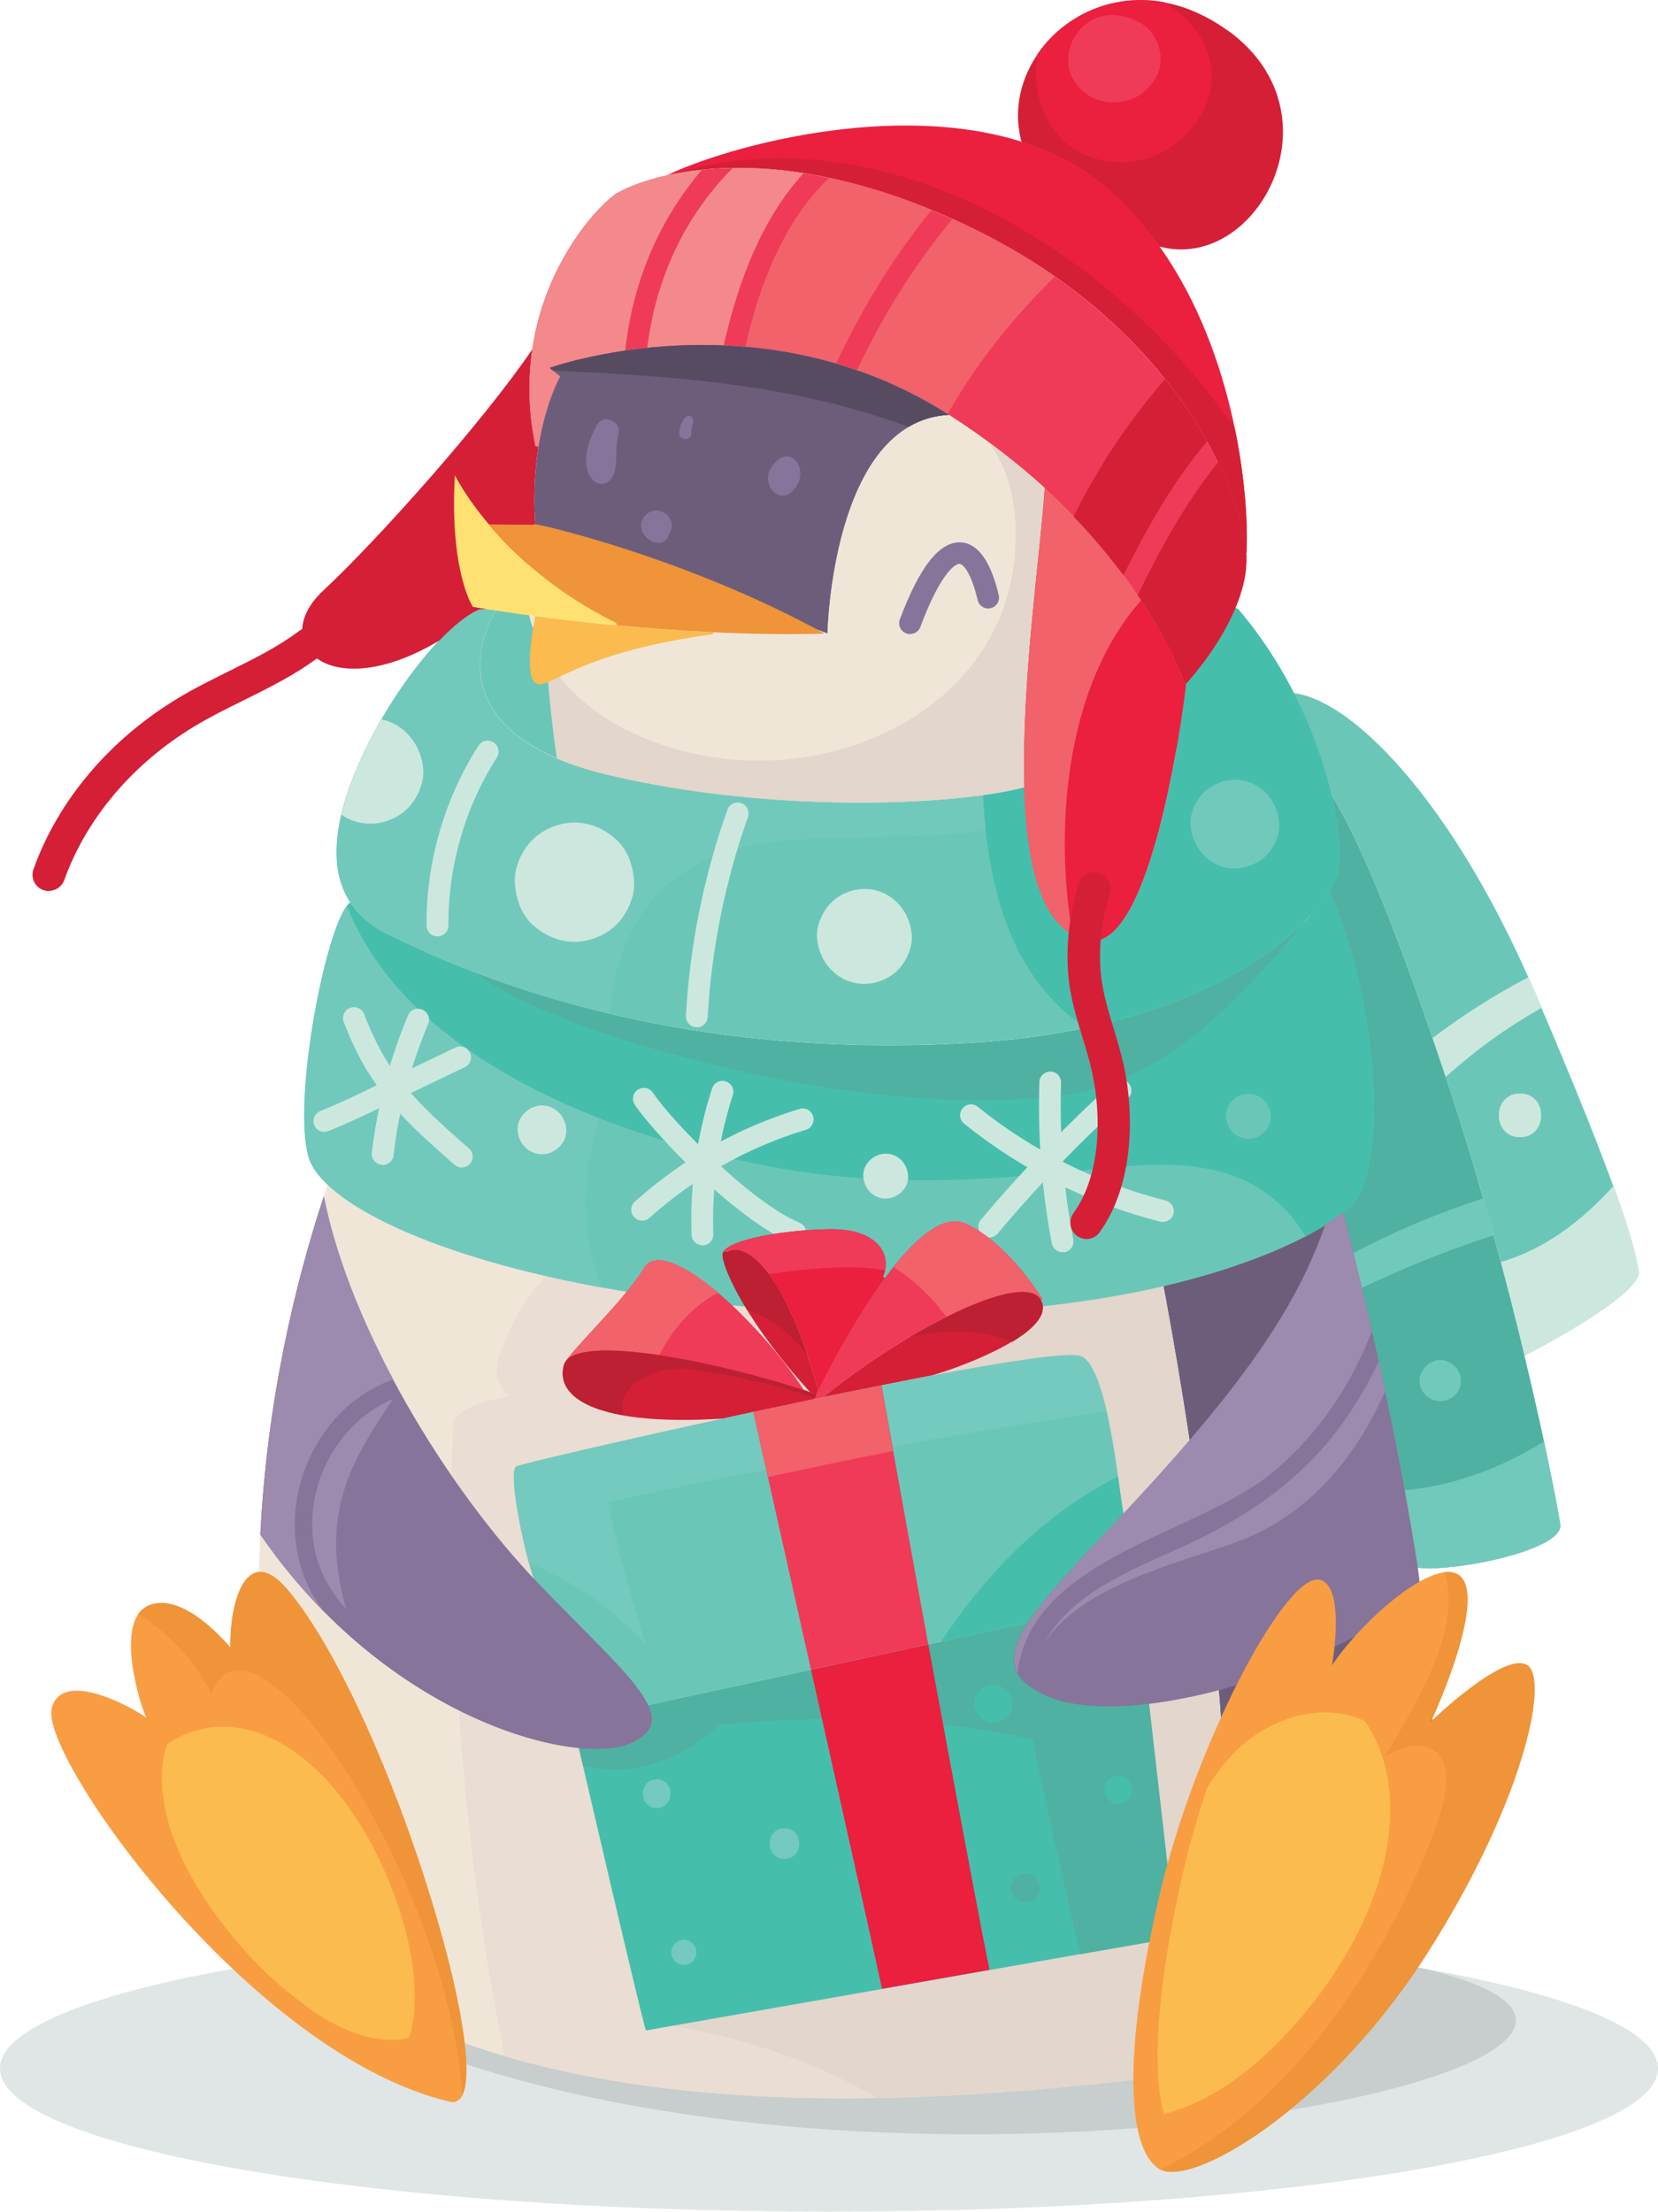 <?xml version="1.0" encoding="UTF-8"?>
<svg id="Layer_2" data-name="Layer 2" xmlns="http://www.w3.org/2000/svg" viewBox="0 0 85.66 114.22">
  <defs>
    <style>
      .cls-1 {
        fill: #46beac;
      }

      .cls-1, .cls-2, .cls-3, .cls-4, .cls-5, .cls-6, .cls-7, .cls-8, .cls-9, .cls-10, .cls-11, .cls-12, .cls-13, .cls-14, .cls-15, .cls-16, .cls-17, .cls-18, .cls-19, .cls-20, .cls-21, .cls-22, .cls-23, .cls-24, .cls-25 {
        stroke-width: 0px;
      }

      .cls-2 {
        fill: #71c9bc;
      }

      .cls-3 {
        fill: #6c5e7b;
      }

      .cls-4 {
        fill: #c7cecd;
      }

      .cls-5 {
        fill: #f0e6d7;
      }

      .cls-6 {
        fill: #f4898b;
      }

      .cls-7 {
        fill: #e2d6cd;
      }

      .cls-8 {
        fill: #574b62;
      }

      .cls-9 {
        fill: #f99d43;
      }

      .cls-10 {
        fill: #fcbb4e;
      }

      .cls-11 {
        fill: #d51f37;
      }

      .cls-12 {
        fill: #f1626b;
      }

      .cls-13 {
        fill: #fee171;
      }

      .cls-14 {
        fill: #87749a;
      }

      .cls-15 {
        fill: #eaddd3;
      }

      .cls-16 {
        fill: #eb1f3e;
      }

      .cls-17 {
        fill: #74cabe;
      }

      .cls-18 {
        fill: #ef9439;
      }

      .cls-19 {
        fill: #ef3b57;
      }

      .cls-20 {
        fill: #4fb1a2;
      }

      .cls-21 {
        fill: #cce8de;
      }

      .cls-22 {
        fill: #bc2032;
      }

      .cls-23 {
        fill: #6ac7b8;
      }

      .cls-24 {
        fill: #dfe6e5;
      }

      .cls-25 {
        fill: #9d8aaf;
      }
    </style>
  </defs>
  <g id="Layer_1-2" data-name="Layer 1">
    <g>
      <g>
        <path class="cls-24" d="m85.66,106.82c0,4.09-19.18,7.4-42.83,7.4S0,110.91,0,106.82s19.18-7.4,42.83-7.4,42.83,3.31,42.83,7.4Z"/>
        <path class="cls-4" d="m73.48,101.65c-7.78-1.38-18.63-2.23-30.65-2.23s-21.8.77-29.48,2.03c23.7,16.69,82.06,5.37,60.13.2Z"/>
      </g>
      <g>
        <path class="cls-23" d="m84.67,65.64c.19,1.21-5.54,4.19-5.91,4.37-.97-4.07-2.31-9.09-3.96-14.05-3.51-10.56-6.13-16.64-8.67-17.82l-.11-.05c.03-.07.05-.14.07-.2.12-.4.13-1.13,0-2.08h.02c2.86-.52,8.6,4.74,13.16,15.37,4.56,10.64,5.17,13.2,5.37,14.46Z"/>
        <path class="cls-21" d="m78.98,50.46c-1.73.9-3.39,1.96-4.97,3.15.22.65.45,1.32.68,2.01,1.53-1.38,3.19-2.58,4.97-3.58-.12-.28-.24-.56-.36-.85-.1-.24-.21-.48-.32-.72Z"/>
        <path class="cls-21" d="m78.53,56.47c-1.46,0-1.46,2.26,0,2.26s1.46-2.26,0-2.26Z"/>
        <path class="cls-21" d="m83.37,61.24c-1.65,1.81-3.53,3.26-5.83,3.94.45,1.71.86,3.33,1.22,4.83.37-.18,6.1-3.15,5.91-4.37-.11-.69-.35-1.79-1.3-4.4Z"/>
        <path class="cls-20" d="m66.13,38.14c2.54,1.18,5.16,7.26,8.67,17.82,1.65,4.96,2.98,9.97,3.96,14.05,1.11,4.6,1.74,7.99,1.85,8.71.2,1.36-5.65,2.5-7.39,2.23h-.1c-.02-.14-.05-.3-.07-.46-2-12.65-5.61-24.79-6.49-27.43l-.03-.03c.07-.06.14-.13.2-.19,1.56-1.58,1.38-8.56-.98-14.19h-.02c.13-.22.23-.4.29-.55l.11.05Z"/>
        <path class="cls-2" d="m69.82,64.78c.14.58.29,1.18.43,1.78,2.24-1.07,4.55-2,6.91-2.76-.17-.63-.35-1.26-.53-1.91-2.35.76-4.64,1.72-6.81,2.88Z"/>
        <path class="cls-2" d="m75.35,70.81c-.08-.18-.26-.32-.42-.42-.74-.48-1.69.24-1.58,1.06.1.74.97,1.14,1.59.77.21-.11.37-.29.46-.51.13-.32.09-.59-.05-.9Z"/>
        <path class="cls-2" d="m79.77,74.44c-2.22,1.39-4.69,2.31-7.32,2.53.21,1.17.41,2.34.6,3.52.02.16.05.31.07.47h.1c1.74.26,7.6-.88,7.39-2.24-.07-.46-.36-2.02-.84-4.28Z"/>
        <path class="cls-3" d="m63.86,106.75c6.38-.88,10.97-6.54,10.55-12.97-.46-6.92-1.35-13.21-1.36-13.29-2-12.65-5.61-24.79-6.49-27.43l-.03-.03c-1.08.94-3.85,2.46-8.52,3.52l.03.14s7.37,29.76,4.8,50.21c.31-.04.66-.09,1.02-.14Z"/>
        <path class="cls-5" d="m58.04,56.68l-.03-.14c-3.65.83-8.44,1.37-14.49,1.13-11.71-.45-19.7-3.04-22.69-5.43-.3.52-9.61,16.47-7,37.79.54,3.77,1.3,7.88,2.42,11.69,12.45,8.28,30.59,7.27,46.59,5.16,2.57-20.45-4.79-50.21-4.8-50.21Z"/>
        <path class="cls-15" d="m58.04,56.68l-.03-.14c-3.65.83-8.44,1.37-14.49,1.13-5.34-.21-9.91-.86-13.59-1.73-1.15,2.63-1.36,5.63-.18,8.43-1.86,1.59-3.34,3.5-4.03,5.93-.19.76.09,1.36.61,1.81-1.5.21-2.93.82-2.93,1.44-.26,10.9.5,21.94,2.67,32.64,11.2,3.27,24.6,2.3,36.77.7,2.57-20.45-4.79-50.21-4.8-50.21Z"/>
        <path class="cls-7" d="m58.04,56.68l-.03-.14c-2.14.48-4.68.87-7.63,1.06.19,1.74.51,3.47,1.03,5.17-3.72,2.36-7.2,5.55-7.57,8.45-1.86,8.36,6.5,17.65,3.72,25.55-1.26,4.19-8.55,4.6-13.72,7.71,3.98.55,8,1.84,11.49,3.86,5.88-.1,11.83-.71,17.52-1.46,2.57-20.45-4.79-50.21-4.8-50.21Z"/>
        <g>
          <path class="cls-23" d="m17.38,61.57c-.77-.61-1.25-1.22-1.42-1.78-.9-2.94.95-12.37,2.14-13.18.42.66,1.06,1.22,1.95,1.65,3.49,1.7,13.76,6.56,30.04,5.61,11.9-.7,17.14-5.53,18.61-7.85h.02c2.69,6.44,2.9,14.42,1.12,16.23-.07.07-.15.14-.23.21-1.24,1.07-4.4,2.81-9.74,4.02-4.17.94-9.65,1.57-16.56,1.3-13.38-.52-22.51-3.47-25.93-6.2Z"/>
          <path class="cls-2" d="m31.01,66.3c-1.67-4.07-.48-10.1,2.76-13.45-6.97-1.35-11.61-3.56-13.73-4.59-.89-.43-1.53-.99-1.95-1.65-1.18.81-3.04,10.25-2.14,13.18.17.56.65,1.17,1.42,1.78,2.24,1.8,6.96,3.69,13.72,4.92-.03-.07-.06-.13-.09-.19Z"/>
          <path class="cls-1" d="m69.83,62.25c-.06.07-.14.14-.23.22-.11.1-.24.2-.39.3,0,0-.38.27-.92.61-.25.15-.53.3-.84.47-.72-1.18-1.7-2.18-3.03-2.83-2.72-1.33-6.07-.81-8.95-.52-5.13.52-9.85.74-14.97-.13-7.93-1.35-19.35-5.33-22.57-13.58.06-.07.12-.14.17-.18.42.66,1.06,1.22,1.95,1.65,3.49,1.7,13.76,6.56,30.04,5.61,11.9-.7,17.14-5.53,18.61-7.85h.02c2.7,6.44,2.9,14.42,1.12,16.23Z"/>
          <path class="cls-20" d="m55.08,56.54c5.13-.74,9.02-4.94,12.38-9-2.42,2.46-7.69,5.76-17.37,6.33-11.67.68-20.25-1.62-25.46-3.61,3.46,2.92,19.83,7.81,30.46,6.27Z"/>
          <g>
            <path class="cls-21" d="m54.89,64.67c-.26,0-.5-.19-.55-.46-.52-2.74-.73-5.55-.64-8.33,0-.3.26-.54.56-.54,0,0,.01,0,.02,0,.31,0,.55.27.54.58-.09,2.71.12,5.43.63,8.09.06.3-.14.6-.45.66-.04,0-.07,0-.1,0Z"/>
            <path class="cls-21" d="m60.08,63.11s-.09,0-.14-.02c-3.68-.93-7.18-2.68-10.13-5.06-.24-.19-.28-.55-.08-.79.19-.24.55-.28.79-.08,2.82,2.28,6.18,3.95,9.7,4.84.3.08.48.38.41.68-.06.25-.29.42-.54.42Z"/>
            <path class="cls-21" d="m51.11,63.91c-.13,0-.26-.04-.36-.13-.24-.2-.27-.55-.07-.79,2.11-2.51,4.41-4.89,6.84-7.09.23-.21.58-.19.79.04.21.23.19.59-.04.79-2.39,2.16-4.66,4.51-6.73,6.98-.11.13-.27.2-.43.2Z"/>
          </g>
          <path class="cls-23" d="m25.67,31.46c-1.1,1.7-2.59,6.55,5.68,8.53,8.23,1.98,17.71,1.66,21.57.66.12,4.13.94,7.47,3.32,7.91,2.36.43,3.85-5.91,4.55-9.97h0c.31-1.84.48-3.2.48-3.26h-.03s1.67-1.76,2.58-3.94l.15.06c3.31,3.89,4.77,8.48,5.15,11.34.14,1.08.12,1.92-.01,2.37-.02.07-.05.15-.08.23-.07.17-.19.38-.34.62-1.47,2.32-6.7,7.15-18.61,7.85-16.28.95-26.55-3.91-30.04-5.61-.89-.43-1.53-.99-1.95-1.65-1.25-1.91-.7-4.64.55-7.39,1.08-2.39,2.64-4.66,4.05-6.14.78-.82,1.52-1.4,2.11-1.62,0,0,.08.01.22,0h.64Z"/>
          <path class="cls-2" d="m53.02,42.43c-4.05,1.15-8.86.56-12.95,1.03-5.6.65-8.12,3.99-8.61,8.89-5.68-1.35-9.53-3.18-11.41-4.09-.89-.43-1.53-.99-1.95-1.65-.81-1.25-.86-2.83-.46-4.54.22-.93.57-1.89,1.01-2.85.32-.71.68-1.4,1.07-2.07.92-1.59,1.98-3.03,2.98-4.07.78-.82,1.52-1.4,2.11-1.62,0,0,.08.01.22,0h.64c-1.1,1.7-2.59,6.55,5.68,8.53,8.23,1.98,17.71,1.66,21.57.66.02.61.06,1.21.11,1.78Z"/>
          <path class="cls-1" d="m55.72,52.82c.13.09.27.17.4.26,7.71-1.64,11.38-5.18,12.57-7.06.15-.24.26-.44.34-.62.03-.08.06-.16.08-.23.13-.45.15-1.29.01-2.37-.38-2.86-1.84-7.45-5.15-11.34l-.15-.06c-.91,2.18-2.58,3.94-2.58,3.94h.03c0,.06-.17,1.43-.48,3.26h0c-.71,4.05-2.2,10.4-4.55,9.97-2.39-.44-3.2-3.78-3.32-7.91-.59.15-1.31.29-2.13.4.2,4.38,1.26,9.1,4.94,11.76Z"/>
          <path class="cls-11" d="m27.5,18.03c-.22,1.5-.22,3.18.16,5.01l.16.03c-.35,2.2-.16,4.02-.16,4.02-.22,3.86-2,4.33-2.63,4.37-.14.01-.22,0-.22,0-.59.22-1.32.8-2.11,1.62-5.69,3.4-8.88.12-6.02-2.56,2.91-2.72,8.29-8.76,10.83-12.49Z"/>
          <path class="cls-16" d="m60.79,38.6c-.71,4.05-2.2,10.4-4.55,9.97-2.39-.44-3.2-3.78-3.32-7.91-.17-5.41.84-12.16,1.04-15.45v-.02c5.73,5.22,7.21,10.15,7.29,10.15h.03c0,.06-.17,1.43-.48,3.26h0Z"/>
          <path class="cls-12" d="m55.33,47.76c-.83-5.39-.18-12.47,3.63-16.76-1.11-1.7-2.71-3.72-5-5.81v.02c-.21,3.29-1.22,10.04-1.05,15.45.11,3.63.75,6.65,2.52,7.63-.03-.17-.08-.34-.11-.52Z"/>
          <path class="cls-11" d="m63.43,1.57c5.96,4.3,1.5,12.53-3.53,11.16-.8-1.12-1.73-2.17-2.82-3.09-1.26-1.06-2.72-1.81-4.3-2.3-1.34-4.87,4.81-9.98,10.65-5.76Z"/>
          <path class="cls-16" d="m53.58,2.84c-.15,1.3.02,2.62.76,3.73,1.5,2.21,4.8,2.39,6.72.59,2.69-2.52,1.54-5.66-.93-7.05-2.76-.5-5.25.77-6.56,2.73Z"/>
          <path class="cls-16" d="m59.9,12.72c4.01,5.62,4.65,13.13,4.5,15.82h-.02c0-.07,0-.15-.02-.22-.39-3.31-3.78-11.63-14.41-16.68-7.23-3.43-12.51-3.26-15.47-2.6h0c3.18-1.51,11.7-3.81,18.3-1.72,1.57.49,3.04,1.24,4.3,2.3,1.09.92,2.03,1.97,2.82,3.09Z"/>
          <path class="cls-11" d="m62.16,19.95c-6.38-7.92-17.21-14.09-27.56-10.93,2.99-.64,8.21-.76,15.35,2.62,10.63,5.05,14.02,13.37,14.41,16.68.01.07.02.15.02.22h.02c.07-1.29-.04-3.69-.61-6.45-.53-.73-1.07-1.45-1.63-2.15Z"/>
          <path class="cls-19" d="m28.4,19l.54.44c-.6,1.17-.94,2.46-1.12,3.63l-.16-.03c-.38-1.84-.38-3.51-.16-5.01.69-4.65,3.59-7.58,4.37-8.05.33-.2,1.21-.62,2.61-.93,2.96-.66,8.24-.83,15.47,2.6,10.63,5.05,14.02,13.37,14.41,16.68.01.07.02.15.02.22.07.96-.18,1.94-.56,2.85-.91,2.18-2.58,3.94-2.58,3.94-.08,0-1.56-4.93-7.28-10.15-1.38-1.26-3.01-2.53-4.92-3.76-9.87-6.32-20.64-2.43-20.64-2.43Z"/>
          <g>
            <path class="cls-12" d="m42.83,9.19c-2.26,2.15-3.55,5.33-4.33,8.73,1.49.13,3.07.39,4.69.87,1.33-2.83,2.96-5.51,4.94-7.94-1.92-.79-3.69-1.32-5.3-1.66Z"/>
            <path class="cls-6" d="m32.3,18.11c.38-3.42,1.65-6.64,3.97-9.34-.66.07-1.26.16-1.78.28-1.4.31-2.28.73-2.61.93-.78.47-3.68,3.4-4.37,8.05-.22,1.5-.22,3.18.16,5.01l.16.03c.19-1.17.52-2.46,1.12-3.63l-.54-.44s1.51-.54,3.9-.89Z"/>
            <path class="cls-6" d="m37.85,8.68c-2.59,2.62-3.99,5.85-4.41,9.29,1.18-.12,2.51-.19,3.95-.13.76-3.38,2-6.57,4.13-8.9-1.36-.21-2.57-.28-3.66-.27Z"/>
            <path class="cls-12" d="m49.96,11.64c-.25-.12-.5-.23-.75-.34-1.98,2.39-3.61,5.02-4.94,7.82,1.56.54,3.14,1.27,4.69,2.26,1.52-2.66,3.4-5.01,5.55-7.1-1.35-.94-2.86-1.83-4.56-2.64Z"/>
            <path class="cls-11" d="m62.36,22.8c-.57-1.03-1.29-2.12-2.17-3.22-1.9,2.19-3.47,4.56-4.72,7.1,1.02,1.06,1.86,2.08,2.57,3.03,1.23-2.46,2.57-4.85,4.32-6.91Z"/>
            <path class="cls-11" d="m62.93,23.88c-1.67,2.06-2.96,4.43-4.15,6.85,1.82,2.7,2.42,4.61,2.47,4.61,0,0,1.67-1.76,2.58-3.94.38-.91.63-1.89.56-2.85,0-.07,0-.15-.02-.22-.13-1.06-.56-2.64-1.44-4.45Z"/>
          </g>
          <path class="cls-3" d="m28.94,19.44l-.54-.44s10.77-3.89,20.64,2.43c-6.06.31-6.28,11.29-6.28,11.29l-15.1-5.63s-.19-1.82.16-4.02c.19-1.17.52-2.46,1.12-3.63Z"/>
          <path class="cls-8" d="m46.95,22.05c.6-.36,1.29-.58,2.08-.62-9.87-6.32-20.64-2.43-20.64-2.43l.17.14c6.27.28,12.4.69,18.38,2.91Z"/>
          <path class="cls-5" d="m53.96,25.19v.02c-.21,3.29-1.22,10.04-1.05,15.45-3.86,1-13.34,1.31-21.57-.66-8.26-1.99-6.78-6.84-5.68-8.53h-.64c.63-.04,2.41-.51,2.63-4.37l15.1,5.63s.22-10.98,6.28-11.29c1.91,1.23,3.54,2.5,4.92,3.76Z"/>
          <path class="cls-23" d="m26.97,30.01c-.64,1.21-1.53,1.42-1.94,1.45h.64c-.97,1.49-2.23,5.43,3.11,7.7-.25-1.73-.43-3.47-.55-5.21-.71-1.21-1.07-2.55-1.25-3.94Z"/>
          <path class="cls-7" d="m53.96,25.19c-.86-.78-1.83-1.57-2.89-2.35,1.03,1.37,1.56,3.23,1.37,5.72-.56,7.32-7.84,11.28-14.63,10.66-3.34-.3-6.98-1.72-9.06-4.46-.2-.26-.37-.53-.53-.8.12,1.74.3,3.48.55,5.21.73.31,1.58.59,2.57.83,8.23,1.98,17.71,1.66,21.57.66-.17-5.41.84-12.16,1.04-15.45v-.02Z"/>
          <path class="cls-14" d="m47.02,32.75c-.07,0-.13-.01-.2-.04-.29-.11-.44-.43-.33-.72,1.03-2.75,2.06-4.04,3.16-3.98.88.06,1.54.98,1.95,2.73.07.3-.12.6-.42.67-.3.07-.6-.12-.67-.42-.34-1.45-.76-1.86-.93-1.87,0,0,0,0-.01,0-.29,0-1.06.67-2.02,3.26-.08.23-.3.36-.53.36Z"/>
          <g>
            <path class="cls-10" d="m36.85,32.65v.1c-7.25.98-8.55,2.99-9.19,2.52-.62-.45-.04-3.28,0-3.45,1.17.15,2.6.33,4.2.48,1.54.15,3.23.28,4.99.36Z"/>
            <path class="cls-13" d="m25.26,27.09c1.33,1.57,3.46,3.56,6.61,5.1v.11c-1.61-.15-3.04-.33-4.21-.48h0c-2-.26-3.23-.48-3.23-.48,0,0-1.21-1.8-.93-6.79.15.28.7,1.28,1.77,2.55Z"/>
            <path class="cls-18" d="m42.59,32.72c-1.93.06-3.88.02-5.75-.07-1.76-.08-3.45-.21-4.99-.36v-.11c-3.14-1.54-5.27-3.53-6.6-5.1.54.01,2.33.04,2.4,0,.08-.05,7.78,1.7,14.93,5.63Z"/>
          </g>
          <path class="cls-11" d="m56.14,63.99c-.17,0-.34-.05-.49-.16-.38-.27-.46-.8-.19-1.18,1.42-1.96,1.44-4.98.99-7.15-.13-.64-.32-1.26-.52-1.91-.25-.81-.5-1.65-.65-2.53-.27-1.68-.11-3.61.46-5.43.14-.44.61-.69,1.05-.55.44.14.69.61.55,1.05-.49,1.58-.63,3.23-.4,4.66.13.77.35,1.52.59,2.31.2.66.41,1.35.56,2.06.52,2.52.46,6.08-1.28,8.48-.16.23-.42.35-.68.35Z"/>
          <path class="cls-11" d="m2.53,46.02c-.09,0-.19-.02-.29-.05-.44-.16-.67-.64-.51-1.08,1.28-3.57,3.94-6.71,7.48-8.84.86-.52,1.76-.96,2.62-1.39,1.29-.64,2.51-1.24,3.62-2.07.37-.28.9-.21,1.18.16.28.37.21.9-.16,1.18-1.23.93-2.58,1.59-3.89,2.24-.83.41-1.7.84-2.5,1.32-3.21,1.93-5.61,4.76-6.76,7.96-.12.34-.45.56-.79.56Z"/>
          <g>
            <path class="cls-14" d="m30.84,21.96c-1.62,2.91.77,3.98.97,2.1.06-.55,0-1.09.14-1.64.17-.65-.77-1.08-1.11-.47Z"/>
            <path class="cls-14" d="m33.91,26.36c-.58,0-1,.67-.68,1.18.44.69,1.22.63,1.33.04,0,0,.01-.02.03-.04.36-.5-.12-1.18-.68-1.18Z"/>
            <path class="cls-14" d="m35.48,21.51c-.27.2-.36.53-.39.86-.03.41.66.41.63,0-.02-.23.06-.38.1-.59.04-.18-.17-.4-.35-.27Z"/>
            <path class="cls-14" d="m39.82,24.2c-.5.85.42,1.84,1.1,1.19,1.12-1.09-.2-2.73-1.1-1.19Z"/>
          </g>
          <path class="cls-21" d="m22.6,48.36c-.31,0-.56-.25-.56-.56-.03-3.25.92-6.55,2.68-9.29.17-.26.51-.34.78-.17.26.17.34.51.17.78-1.64,2.55-2.53,5.64-2.5,8.67,0,.31-.25.56-.56.57h0Z"/>
          <path class="cls-21" d="m36,53.05s-.02,0-.03,0c-.31-.02-.55-.28-.53-.59.2-3.63.92-7.21,2.14-10.64.1-.29.42-.45.72-.34.29.1.44.42.34.72-1.18,3.33-1.88,6.81-2.08,10.33-.02.3-.26.53-.56.53Z"/>
          <path class="cls-21" d="m31.86,43.38c-.6-.55-1.34-.9-2.18-.9-.79,0-1.62.34-2.18.9-.53.53-.94,1.41-.9,2.18.04.8.3,1.62.9,2.18.6.55,1.34.9,2.18.9.79,0,1.62-.34,2.18-.9.53-.53.94-1.41.9-2.18-.04-.8-.3-1.62-.9-2.18Z"/>
          <path class="cls-21" d="m44.66,45.91c-.63,0-1.29.27-1.73.72-.42.42-.74,1.12-.72,1.73.06,1.33,1.08,2.45,2.45,2.45.63,0,1.29-.27,1.73-.72.42-.42.74-1.12.72-1.73-.06-1.33-1.08-2.45-2.45-2.45Z"/>
          <path class="cls-21" d="m21.87,39.81c.03.68-.33,1.45-.8,1.93-.49.49-1.22.8-1.93.8-.57,0-1.08-.17-1.5-.47.22-.93.57-1.89,1.01-2.85.32-.71.68-1.4,1.07-2.07,1.23.27,2.09,1.38,2.15,2.66Z"/>
          <path class="cls-21" d="m19.77,60.15s-.04,0-.07,0c-.31-.04-.53-.32-.49-.62.29-2.44.92-4.83,1.87-7.09.12-.29.45-.42.74-.3.29.12.42.45.3.74-.91,2.17-1.52,4.45-1.79,6.79-.03.29-.28.5-.56.5Z"/>
          <path class="cls-21" d="m23.86,60.3c-.13,0-.26-.05-.37-.14-1.63-1.43-3.32-2.91-4.5-4.83-.45-.73-.84-1.54-1.23-2.55-.11-.29.03-.61.32-.73.29-.11.62.03.73.32.37.95.73,1.7,1.14,2.37,1.09,1.78,2.71,3.2,4.28,4.57.23.2.26.56.05.79-.11.13-.27.19-.42.19Z"/>
          <path class="cls-21" d="m16.76,58.46c-.22,0-.43-.13-.52-.35-.12-.29.02-.61.31-.73.92-.37,1.84-.81,2.72-1.24l4.26-2.04c.28-.14.61-.02.75.26.13.28.02.61-.26.75l-4.26,2.04c-.9.43-1.83.88-2.79,1.26-.07.03-.14.04-.21.04Z"/>
          <path class="cls-21" d="m36.29,64.31c-.3,0-.55-.24-.56-.54-.09-2.57.27-5.12,1.06-7.56.1-.3.41-.46.71-.36.3.1.46.41.36.71-.75,2.32-1.09,4.74-1.01,7.18.01.31-.23.57-.54.58,0,0-.01,0-.02,0Z"/>
          <path class="cls-21" d="m41.09,64.22c-.07,0-.15-.01-.22-.04-2.84-1.21-7-5.54-8.07-7.12-.17-.26-.11-.61.15-.78.26-.17.61-.11.78.15.98,1.45,4.97,5.61,7.58,6.72.29.12.42.45.3.74-.09.21-.3.34-.52.34Z"/>
          <path class="cls-21" d="m33.18,63.04c-.15,0-.31-.06-.42-.19-.21-.23-.19-.59.04-.79,2.43-2.19,5.38-3.85,8.51-4.79.3-.09.61.08.7.38.09.3-.08.61-.38.7-2.98.89-5.77,2.47-8.08,4.55-.11.1-.24.14-.38.14Z"/>
          <path class="cls-21" d="m28,57.09c-.66,0-1.29.58-1.26,1.26.03.68.56,1.26,1.26,1.26.66,0,1.29-.58,1.26-1.26-.03-.68-.56-1.26-1.26-1.26Z"/>
          <path class="cls-21" d="m45.76,59.58c-.61,0-1.19.53-1.16,1.16.03.63.51,1.16,1.16,1.16.61,0,1.19-.53,1.16-1.16-.03-.63-.51-1.16-1.16-1.16Z"/>
          <path class="cls-23" d="m64.5,56.49c-.61,0-1.19.53-1.16,1.16.03.63.51,1.16,1.16,1.16.61,0,1.19-.53,1.16-1.16-.03-.63-.51-1.16-1.16-1.16Z"/>
          <path class="cls-2" d="m63.8,40.27c-.59,0-1.2.26-1.62.67-.4.4-.7,1.05-.67,1.62.06,1.24,1.01,2.29,2.29,2.29.59,0,1.2-.26,1.62-.67.4-.4.7-1.05.67-1.62-.06-1.24-1.01-2.29-2.29-2.29Z"/>
          <g>
            <path class="cls-19" d="m59.7,2.02c-.42-.85-1.34-1.22-2.24-1.24-1.01-.02-1.9.72-2.18,1.66-.15.5-.13,1.25.19,1.69.01.02.03.04.04.06.58.89,1.53,1.25,2.56,1.04.68-.14,1.11-.48,1.52-1.01.18-.27.31-.54.36-.9.06-.47-.03-.87-.24-1.3Z"/>
            <path class="cls-19" d="m59.38,4.48s.03-.04.05-.07c-.03.04-.06.08-.09.12.01-.02.03-.03.04-.05Z"/>
            <path class="cls-19" d="m59.67,4.1s-.06.07-.09.11c-.05.07-.1.13-.15.2.08-.1.16-.21.24-.31Z"/>
          </g>
        </g>
      </g>
      <g>
        <path class="cls-16" d="m42.28,71.8c-1.8-6.41-3.82-7.66-4.69-7.13l-.21-.02c.37-.67,3.25-1.15,5.55-1.17,2.45-.02,3.19,1.36,2.69,2.45l.11.08c-1.24,1.68-2.46,3.84-3.44,5.8h0Z"/>
        <path class="cls-19" d="m45.72,65.6c.23-1.02-.59-2.14-2.8-2.12-2.29.02-5.17.51-5.55,1.17l.21.02c.46-.28,1.23-.06,2.13,1.13,1.94-.27,4.11-.52,6.01-.2Z"/>
        <path class="cls-19" d="m42.18,72.01c.03-.07.06-.14.1-.21.98-1.96,2.2-4.12,3.44-5.8,1.48-2.01,3-3.34,4.17-2.81,2.1.95,3.77,3.58,3.97,3.9l-.08.05c-.87-1.58-7.04,1.56-11.25,5.02-.16.03-.32.06-.48.1.04-.08.08-.17.13-.25Z"/>
        <path class="cls-12" d="m49.89,63.19c-1.06-.47-2.39.56-3.73,2.25,1.08.67,1.99,1.55,2.74,2.58,2.41-1.2,4.41-1.72,4.88-.87l.08-.05c-.2-.32-1.87-2.95-3.97-3.9Z"/>
        <path class="cls-19" d="m29.25,70.25c1.03-1.3,3.04-3.17,4.03-4.78,1.06-1.7,5.76,2.53,8.26,6.33-4.36-1.42-11.14-2.83-12.28-1.54h-.01Z"/>
        <path class="cls-12" d="m37.1,66.76c-1.71-1.45-3.27-2.19-3.82-1.29-1,1.61-3,3.48-4.03,4.78h.01c.56-.62,2.48-.61,4.8-.26.68-1.36,1.72-2.53,3.04-3.23Z"/>
        <path class="cls-11" d="m42.53,72.16c4.22-3.46,10.38-6.6,11.25-5.02,0,0,0,0,0,0,.84,1.58-3.94,3.42-5.67,3.9,0,0,0,0-.01,0-.82.16-1.68.32-2.55.5-.99.2-2,.4-3.02.61Z"/>
        <path class="cls-22" d="m53.78,67.15s0,0,0,0c-.59-1.07-3.59.02-6.78,1.91,1.83-.46,3.68-.41,5.3.24,1.1-.67,1.86-1.43,1.48-2.14Z"/>
        <path class="cls-11" d="m41.87,71.91c-3.16-3.43-4.56-6.39-4.53-7.12,0-.04.01-.09.04-.14l.21.02c.87-.53,2.89.73,4.69,7.13h0c-.04.07-.07.14-.1.21-.1-.03-.21-.07-.31-.1Z"/>
        <path class="cls-22" d="m41.71,69.97c-1.64-4.82-3.35-5.78-4.13-5.31l-.21-.02s-.04.09-.04.14c-.01.4.4,1.46,1.28,2.89,1.21.35,2.25,1.2,3.1,2.3Z"/>
        <path class="cls-11" d="m41.87,71.91c.1.03.21.07.31.1-.04.08-.09.17-.13.25-1.05.22-2.1.44-3.13.66-.53.11-1.05.23-1.56.34-6.1.39-8.68-.89-8.24-2.72.02-.11.07-.2.15-.29,1.14-1.29,7.92.12,12.28,1.54.11.03.22.07.32.11Z"/>
        <path class="cls-22" d="m41.87,71.91c-.11-.04-.22-.07-.32-.11-4.36-1.42-11.14-2.83-12.28-1.54-.07.08-.12.18-.15.28-.28,1.18.71,2.13,3.09,2.55-.48-1.76,2.15-2.73,3.75-2.33,1.99.28,4.1.74,6.13,1.44.03-.06.06-.13.1-.19-.1-.03-.21-.07-.31-.1Z"/>
        <path class="cls-1" d="m59.3,87.5l-.66-4.9c-1.76.39-5.98,1.31-10.69,2.33-1.98.43-4.05.88-6.06,1.31-6.5,1.41-12.32,2.67-12.32,2.67h-.03s.38,1.42.38,1.42c0,0,3.17,13.68,3.45,14.53l12.19-2.14,5.56-.98,9.62-1.69s-1.44-12.55-1.44-12.55Z"/>
        <path class="cls-20" d="m59.3,87.5l-.66-4.9c-1.76.39-5.98,1.31-10.69,2.33-1.98.43-4.05.88-6.06,1.31-6.5,1.41-12.32,2.67-12.32,2.67h-.03s.38,1.42.38,1.42c0,0,.07.32.2.85,2.42.66,5.04-.23,7.03-2.11,5.4-.5,10.79-.43,16.19.75.79,3.7,1.59,7.4,2.49,11.1l4.92-.86s-1.44-12.55-1.44-12.55Z"/>
        <path class="cls-16" d="m51.12,101.71v.02s-5.55.98-5.55.98l-.02-.1c-.38-1.76-2.07-9.33-3.65-16.38,2-.43,4.07-.88,6.06-1.31,1.36,7.38,2.85,15.35,3.16,16.79Z"/>
        <path class="cls-23" d="m58.04,78.15c-.12,0-.71-7.76-2.26-8.13-.72-.17-3.78.29-7.66,1.03,0,0,0,0-.01,0-.82.16-1.68.32-2.55.5-.99.2-2,.4-3.02.61-.16.03-.32.06-.48.1-1.05.22-2.1.44-3.13.66-.53.11-1.05.23-1.56.34-5.66,1.23-10.47,2.36-10.68,2.47-.49.26.45,4.61.9,5.84l1.97,7.34h.03s5.81-1.27,12.32-2.68c2-.43,4.07-.88,6.06-1.31,4.7-1.02,8.93-1.94,10.69-2.33l-.6-4.44Z"/>
        <path class="cls-1" d="m58.04,78.15s-.13-.8-.28-1.9c-3.83,1.94-6.81,5-9.14,8.53,4.43-.96,8.35-1.81,10.02-2.18l-.6-4.44Z"/>
        <path class="cls-17" d="m57.17,72.87c-.34-1.47-.8-2.71-1.4-2.85-.72-.17-3.78.29-7.66,1.03,0,0,0,0-.01,0-.82.16-1.68.32-2.55.5-.99.2-2,.4-3.02.61-.16.03-.32.06-.48.1-1.05.22-2.1.44-3.13.66-.53.11-1.05.23-1.56.34-5.66,1.23-10.47,2.36-10.68,2.47-.41.21.18,3.27.64,4.99,2.31.93,4.44,2.4,6.05,4.24-.71-2.41-1.48-4.83-1.94-7.4,8.5-1.84,17.14-3.37,25.73-4.69Z"/>
        <path class="cls-19" d="m45.55,71.56s1.13,6.43,2.41,13.36c-1.98.43-4.05.88-6.06,1.31-1.54-6.9-2.98-13.31-2.98-13.31,1.03-.22,2.08-.45,3.13-.66.16-.03.32-.06.48-.1,1.02-.21,2.03-.42,3.02-.61h0Z"/>
        <path class="cls-12" d="m45.55,71.56h0c-.99.19-2,.39-3.02.6-.16.03-.32.06-.48.1-1.05.22-2.1.44-3.13.66,0,0,.29,1.3.75,3.36,2.14-.46,4.3-.91,6.46-1.34-.37-2.08-.6-3.39-.58-3.39Z"/>
        <g>
          <path class="cls-17" d="m33.93,91.89c-.95,0-.95,1.48,0,1.48s.95-1.48,0-1.48Z"/>
          <path class="cls-17" d="m35.33,100.18c-.35,0-.65.3-.65.65s.3.65.65.65.65-.3.65-.65-.3-.65-.65-.65Z"/>
          <path class="cls-17" d="m40.53,94.42c-1.02,0-1.02,1.58,0,1.58s1.02-1.58,0-1.58Z"/>
          <path class="cls-1" d="m51.32,87.01c-.51,0-1,.45-.98.98.02.53.43.98.98.98.51,0,1-.45.98-.98-.02-.53-.43-.98-.98-.98Z"/>
          <path class="cls-1" d="m57.78,91.72c-.38,0-.74.33-.72.72.02.39.32.72.72.72.38,0,.74-.33.72-.72-.02-.39-.32-.72-.72-.72Z"/>
          <path class="cls-20" d="m52.98,96.75c-.39,0-.77.34-.75.75.02.41.33.75.75.75.39,0,.77-.34.75-.75-.02-.41-.33-.75-.75-.75Z"/>
        </g>
      </g>
      <path class="cls-14" d="m73.42,82.23h-.01c-5.28,4.39-15.39,7.13-19.37,5.34-3.27-1.48-1.53-3.58,3.38-8.74,7.43-7.82,9.72-11.78,11.06-15.6.36-.22.67-.42.92-.61,1.31,5.11,2.79,11.58,3.83,18.19,0,.02.07.54.19,1.43Z"/>
      <g>
        <path class="cls-25" d="m71.23,70.31c-.61,1.31-1.36,2.56-2.27,3.73-2.13,2.72-4.91,4.51-8.02,5.91-2.45,1.11-5.68,2.39-6.95,4.87,1.85-2.89,6.77-4.07,9.75-5.13,3.79-1.34,6.25-4.31,7.83-7.85-.11-.52-.22-1.03-.33-1.53Z"/>
        <path class="cls-25" d="m65.88,75.93c2.35-2,3.94-4.47,5-7.18-.5-2.18-1-4.25-1.48-6.13-.26.19-.56.4-.92.61-1.35,3.82-3.63,7.78-11.06,15.6-3.77,3.97-5.66,6.12-4.85,7.58.72-6.05,9.39-7.13,13.32-10.48Z"/>
      </g>
      <path class="cls-14" d="m27.78,81.74c4.65,4.83,7.62,7.06,4.79,8.29-2.82,1.23-12.57-1.26-19.12-10.78h0c.35-6.93,1.78-12.91,3.28-17.47,1.38,6.98,6.45,15.17,11.05,19.96Z"/>
      <g>
        <path class="cls-25" d="m17.71,77.19c.52-1.82,1.55-3.39,2.61-4.95-2.69,1.14-4.4,4.05-4.17,7.02.12,1.52.78,2.8,1.75,3.85-.58-1.93-.75-3.97-.19-5.91Z"/>
        <path class="cls-25" d="m20.31,71.23c-1.66-3.13-2.98-6.4-3.58-9.45-1.5,4.56-2.93,10.54-3.28,17.47h0c1.05,1.53,2.19,2.88,3.36,4.06-3.25-4-1.2-10.41,3.5-12.07Z"/>
      </g>
      <g>
        <path class="cls-9" d="m2.67,88.25c-.59,2.47,10.22,17.81,20.55,20.29,3.23.78-3.06-20.25-8.4-26.49-2.01-2.34-2.95.51-2.91,3.04,0,0-2.47-3.04-4.3-2.14-1.83.9-.13,5.87,0,5.82.13-.05-4.38-2.87-4.94-.53h0Z"/>
        <path class="cls-18" d="m10.92,87.45c2.26-5.64,12.43,10.14,12.94,20.79,1.45-2.61-4.19-20.51-9.05-26.19-2.01-2.34-2.95.51-2.91,3.04,0,0-2.47-3.04-4.3-2.14-.19.1-.34.24-.46.41,1.64,1,2.89,2.41,3.78,4.09Z"/>
        <path class="cls-10" d="m14.5,102.56c.53.44,1.06.86,1.61,1.26.42.29.83.54,1.22.74,1.47.74,2.72.92,3.79.69.15-.4.24-.86.28-1.4.12-1.72-.21-3.47-.73-5.11-1.1-3.49-3.6-7.88-7.24-9.22-1.77-.65-3.49-.34-4.8.56-1.29,4.02,2.32,9.38,5.87,12.49Z"/>
      </g>
      <g>
        <path class="cls-9" d="m68.1,81.58c-1.74-.18-6.4,8.5-8.24,16.48-1.84,7.97-1.64,12.85,0,13.94,1.64,1.09,8.72-3.12,13.73-10.91,5.02-7.78,6.47-14.32,5.3-15.09-1.16-.77-5.04,2.96-5,2.96.03,0,2.72-5.83,1.69-7.39-1.03-1.55-5.08,1.93-6.76,4.43,0,0,.76-4.27-.72-4.43h0Z"/>
        <path class="cls-18" d="m78.9,86c-1.16-.77-5.04,2.96-5,2.96.03,0,2.72-5.83,1.69-7.39-.21-.32-.55-.42-.96-.37.94,2.89-1.4,6.69-3.09,9.51.91-.52,1.94-.85,2.66-.21,1.04.93.28,3-.09,4.03-1.42,3.91-5.97,13.58-14.15,17.5,1.79.9,8.71-3.29,13.65-10.95,5.02-7.78,6.47-14.32,5.3-15.09Z"/>
        <path class="cls-10" d="m64.43,89.92c-.85.67-1.5,1.51-2.07,2.42-.47,1.42-.89,2.86-1.22,4.28-1.38,5.98-1.64,10.25-1.01,12.55.04,0,.07-.01.11-.02,2.25-.61,4.22-2.07,5.83-3.71,3.12-3.16,5.93-7.86,5.75-12.44-.06-1.4-.47-2.95-1.31-4.12-1.95-.89-4.26-.38-6.08,1.04Z"/>
      </g>
    </g>
  </g>
</svg>